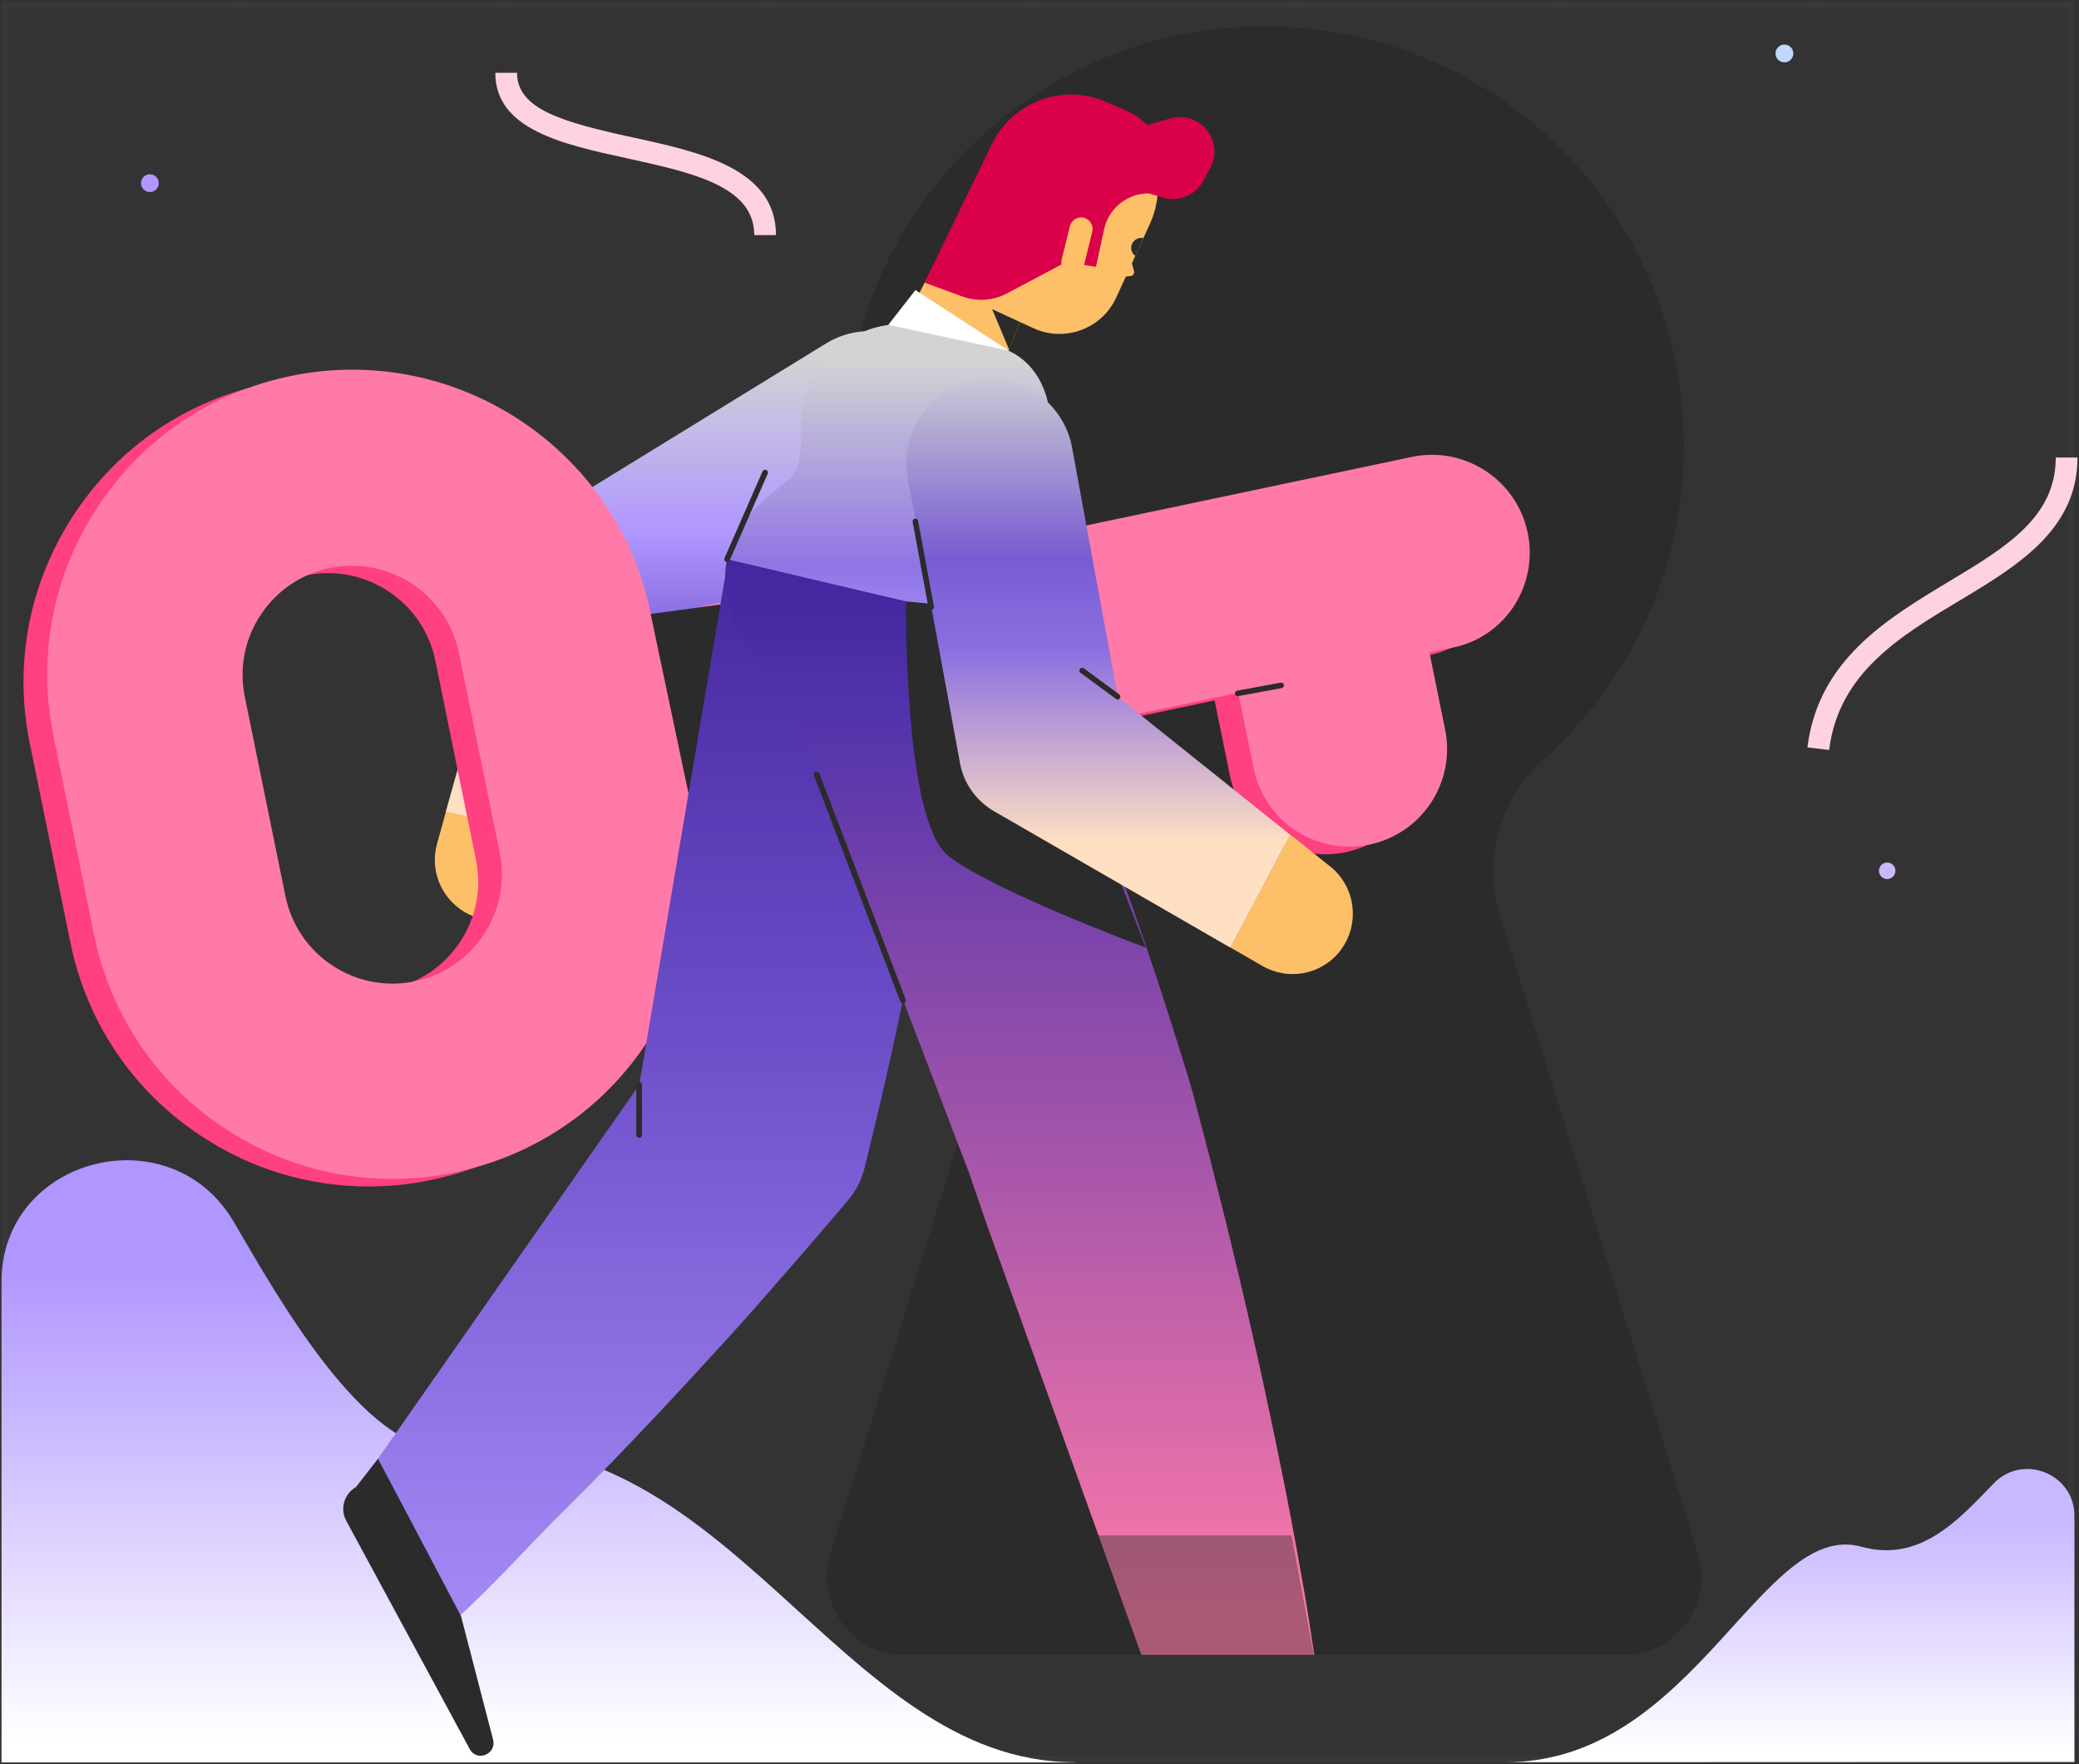 <svg width="957" height="812" viewBox="0 0 957 812" fill="none" xmlns="http://www.w3.org/2000/svg">
<rect x="0" y="0" width="957" height="812" fill="#333333" stroke="none"/>
<g opacity="0.3">
<g opacity="0.3">
<path opacity="0.3" d="M951.7 3.7V808H3.8V3.7H951.7ZM954.8 0.6H0.7V811.1H954.8V0.6Z" fill="#C4ECFE"/>
</g>
<g opacity="0.3">
<g opacity="0.3">
<g opacity="0.3">
<path opacity="0.3" d="M234.4 0.6H231.5V811.1H234.4V0.6Z" fill="#C4ECFE"/>
</g>
<g opacity="0.3">
<path opacity="0.3" d="M355.8 0.6H352.9V811.1H355.8V0.6Z" fill="#C4ECFE"/>
</g>
<g opacity="0.3">
<path opacity="0.3" d="M234.4 0.6H231.5V811.1H234.4V0.6Z" fill="#C4ECFE"/>
</g>
<g opacity="0.3">
<path opacity="0.3" d="M113 0.6H110.1V811.1H113V0.6Z" fill="#C4ECFE"/>
</g>
<g opacity="0.3">
<path opacity="0.3" d="M477.2 0.6H474.3V811.1H477.2V0.6Z" fill="#C4ECFE"/>
</g>
<g opacity="0.3">
<path opacity="0.3" d="M598.6 0.6H595.7V811.1H598.6V0.6Z" fill="#C4ECFE"/>
</g>
<g opacity="0.3">
<path opacity="0.3" d="M718.5 0.6H715.6V811.1H718.5V0.6Z" fill="#C4ECFE"/>
</g>
<g opacity="0.3">
<path opacity="0.3" d="M838.4 0.6H835.5V811.1H838.4V0.6Z" fill="#C4ECFE"/>
</g>
</g>
</g>
</g>
<path d="M64.9 380.1C67.164 380.1 69 378.264 69 376C69 373.736 67.164 371.9 64.9 371.9C62.636 371.9 60.8 373.736 60.8 376C60.8 378.264 62.636 380.1 64.9 380.1Z" fill="#BFD9FF"/>
<path d="M501.4 654.6C503.664 654.6 505.5 652.764 505.5 650.5C505.5 648.236 503.664 646.4 501.4 646.4C499.136 646.4 497.3 648.236 497.3 650.5C497.3 652.764 499.136 654.6 501.4 654.6Z" fill="#BFD9FF"/>
<path d="M821.4 28.7C823.664 28.7 825.5 26.864 825.5 24.6C825.5 22.336 823.664 20.5 821.4 20.5C819.136 20.5 817.3 22.336 817.3 24.6C817.3 26.864 819.136 28.7 821.4 28.7Z" fill="#BFD9FF"/>
<path d="M653.3 155.9C655.564 155.9 657.4 154.064 657.4 151.8C657.4 149.536 655.564 147.7 653.3 147.7C651.036 147.7 649.2 149.536 649.2 151.8C649.2 154.064 651.036 155.9 653.3 155.9Z" fill="#BFD9FF"/>
<path d="M69 88.4C71.264 88.4 73.1 86.564 73.1 84.3C73.1 82.036 71.264 80.2 69 80.2C66.736 80.2 64.9 82.036 64.9 84.3C64.9 86.564 66.736 88.4 69 88.4Z" fill="#B096FF"/>
<path d="M868.7 404.6C870.799 404.6 872.5 402.899 872.5 400.8C872.5 398.701 870.799 397 868.7 397C866.601 397 864.9 398.701 864.9 400.8C864.9 402.899 866.601 404.6 868.7 404.6Z" fill="#C9B7FF"/>
<path d="M198.9 514.4C200.999 514.4 202.7 512.699 202.7 510.6C202.7 508.501 200.999 506.8 198.9 506.8C196.801 506.8 195.1 508.501 195.1 510.6C195.1 512.699 196.801 514.4 198.9 514.4Z" fill="#BFD9FF"/>
<path d="M494.6 811.1C385.4 811.1 335.5 650.9 206.8 666.5C168.2 671.2 125.1 592 107.5 562.2C78.2 512.6 0.7 532.7 0.7 589.9V811.2H494.6V811.1Z" fill="url(#paint0_linear)"/>
<path d="M747.1 761.8H416.8C392.5 761.8 375.1 738.3 382.3 715L440.8 526.4L473.3 421.5C481.4 395.4 473.3 367.2 452.9 349C438 335.6 425.1 319.9 415 302.5C398.3 274 388.8 240.7 388.8 205.3C388.8 99.7 473.6 13.9 578.8 12.2C686 10.5 773.5 95.2 775.1 202.4C776 260.8 750.9 313.4 710.6 349.4C690.4 367.5 682.5 395.7 690.6 421.7L781.6 715.2C788.7 738.2 771.4 761.8 747.1 761.8Z" fill="#2B2B2B"/>
<path d="M262.7 386.5L253.2 407.4C246.8 421.4 230.3 427.5 216.4 421.1C203.8 415.3 197.5 401.3 201.2 388.3L205.3 373.5" fill="#FDC068"/>
<path d="M205.2 373.6L238.4 254.9C240.6 247 245.6 240.7 252 236.8L254.4 235.4L380.2 158.1C398.3 147 422 152.6 433.2 170.7C444.3 188.8 438.7 212.5 420.6 223.7L294.8 301L310.8 281.4L262.8 386.6" fill="url(#paint1_linear)"/>
<path d="M692.3 248.6C687.2 224.3 663.3 208.7 639 213.8L590.2 224.1C588.4 224.2 586.7 224.5 584.9 224.8C582.9 225.2 581 225.7 579.2 226.4L289 287.5L288.7 286C273.3 210.2 199 161 123.2 176.5C86.5 184 54.8 205.3 34.2 236.6C13.5 267.9 6.2 305.3 13.7 342.1L32.4 433.8C39.9 470.5 61.2 502.2 92.5 522.8C115.7 538.2 142.4 546.1 169.7 546.1C179.1 546.1 188.6 545.2 198 543.2C234.7 535.7 266.4 514.4 287 483.1C307.7 451.8 315 414.4 307.5 377.6L307.1 375.5L559.1 322.4L566.2 357.2C570.5 378.5 589.3 393.2 610.2 393.2C613.2 393.2 616.2 392.9 619.2 392.3C643.6 387.3 659.3 363.6 654.3 339.2L647.1 303.8L657.7 301.6C681.9 296.7 697.4 272.9 692.3 248.6ZM211.8 433.5C204.4 444.7 193 452.4 179.9 455.1C166.7 457.8 153.3 455.2 142.1 447.8C130.9 440.4 123.2 429 120.5 415.9L101.8 324.2C99.1 311 101.7 297.6 109.1 286.4C116.5 275.2 127.9 267.5 141 264.8C144.4 264.1 147.7 263.8 151.1 263.8C174.5 263.8 195.6 280.3 200.4 304.1L219.1 395.8C221.8 408.9 219.2 422.3 211.8 433.5Z" fill="#FF4081"/>
<path d="M703.2 245.1C698.1 220.8 674.2 205.2 649.9 210.3L299.9 284L299.6 282.5C284.2 206.7 209.9 157.5 134.1 173C97.4 180.5 65.7 201.8 45.1 233.1C24.4 264.4 17.1 301.8 24.6 338.6L43.3 430.3C50.8 467 72.1 498.7 103.4 519.3C126.6 534.7 153.3 542.6 180.6 542.6C190 542.6 199.5 541.7 208.9 539.7C245.6 532.2 277.3 510.9 297.9 479.6C318.6 448.3 325.9 410.9 318.4 374.1L318 372L570 318.9L577.1 353.7C581.4 375 600.2 389.7 621.1 389.7C624.1 389.7 627.1 389.4 630.1 388.8C654.5 383.8 670.2 360.1 665.2 335.7L658 300.3L668.6 298.1C692.8 293.3 708.3 269.5 703.2 245.1ZM222.7 430.1C215.3 441.3 203.9 449 190.8 451.7C177.6 454.4 164.2 451.8 153 444.4C141.8 437 134.1 425.6 131.4 412.5L112.7 320.8C110 307.6 112.6 294.2 120 283C127.4 271.8 138.8 264.1 151.9 261.4C155.3 260.7 158.6 260.4 162 260.4C185.4 260.4 206.5 276.9 211.3 300.7L230 392.4C232.7 405.5 230.1 418.9 222.7 430.1Z" fill="#FF7AA8"/>
<path d="M299.5 282.6L334.7 277.8L318.7 373.6L299.5 282.6Z" fill="#2B2B2B"/>
<path d="M520.9 115.8L523.3 124.4C523.8 126.1 522.7 127.9 521 128.3L516.7 128.8" fill="#FDC068"/>
<path d="M516.7 130.1C516 130.1 515.5 129.6 515.4 128.9C515.3 128.2 515.8 127.5 516.5 127.5L520.7 127C521.2 126.9 521.6 126.6 521.8 126.1C522.1 125.7 522.1 125.2 522 124.7L519.6 116.1C519.4 115.4 519.8 114.7 520.5 114.5C521.2 114.3 521.9 114.7 522.1 115.4L524.5 124C524.8 125.1 524.7 126.4 524.1 127.4C523.5 128.5 522.5 129.2 521.3 129.5H521.2L516.9 130C516.8 130.1 516.7 130.1 516.7 130.1Z" fill="#2B2B2B"/>
<path d="M475.8 151.1L451.3 139.9C438.6 134.1 433 119.1 438.9 106.4L455.8 69.4C465.1 49.1 489.1 40.2 509.4 49.5C529.7 58.8 538.6 82.8 529.3 103.1L513.8 137C507.2 151.3 490.2 157.7 475.8 151.1Z" fill="#FDC068"/>
<path d="M526.3 109.6L522.6 117.8C521.5 117 520.7 115.6 520.7 114.1C520.7 111.6 522.8 109.5 525.3 109.5C525.7 109.5 526 109.5 526.3 109.6Z" fill="#2B2B2B"/>
<path d="M423.1 170L416.3 163.2C413.3 160.2 412.5 155.5 414.5 151.7L446.5 89.7L485.6 107.6L464.3 161.3C457.6 178.2 435.9 182.7 423.1 170Z" fill="#FDC068"/>
<path d="M469.5 148.2L456.7 142.3L464.5 160.9L469.5 148.2Z" fill="#2B2B2B"/>
<path d="M475.5 293C484.4 255.1 458 250.6 474 227.6C490 204.5 486.9 166 457.8 159.2C435.3 153.9 434 152.6 424.5 150.4C394.6 143.3 366.8 168.9 368.6 199.6C368.6 199.6 369.4 206.6 367.1 215.1C364.8 223.6 340.8 231.3 334.7 257.4L475.5 293Z" fill="url(#paint2_linear)"/>
<path d="M440.4 294.2L440.2 298L439.9 301.7L439.3 309.2L437.8 324.1C437.3 329.1 436.7 334 436.1 339L434.2 353.8C431.5 373.5 428.3 393.2 424.8 412.8C421.3 432.4 417.4 451.9 413.3 471.4C409.1 490.9 404.7 510.3 399.9 529.7L398 537.5C396.6 543.1 393.9 548.3 390.4 552.4C376.5 568.8 362.5 585 348.3 601.1L337.6 613.1L326.7 625C319.5 633 312.1 640.8 304.8 648.7C290 664.4 275.1 680 259.7 695.2C244.2 710.4 225.7 731.4 209.2 745.8L174 671.4L301.8 488.5L292.2 511.5L334.8 259.4L440.4 294.2Z" fill="url(#paint3_linear)"/>
<path d="M216.2 805L159.4 700C156.4 694.5 158.4 687.6 163.8 684.5L174 671.4L212.2 743.8L227 800.8C228.6 807.5 219.4 811.1 216.2 805Z" fill="#2B2B2B"/>
<path d="M605 761.7H525.4L453.7 562.1L448.5 546.9L445.9 539.3L443 531.8L440.9 526.3L431.6 501.9L408.7 442L363 322.2L415.1 302.3L465.8 283C475.7 302.3 484.3 322.1 492.6 342C500.8 361.9 508.5 382 515.9 402.3C519.5 412.5 523.2 422.6 526.6 432.8C528.3 437.9 530.1 443 531.8 448.1L536.8 463.5C538.5 468.6 540.1 473.8 541.7 478.9L546.5 494.3L548.8 502.1L550.9 509.9L555 525.6C565.8 567.4 575.9 609.6 584.8 652C589.3 673.2 593.6 694.5 597.4 715.9C599.3 726.6 601.3 737.3 602.9 748.1C603.6 752.6 604.3 757.1 605 761.7Z" fill="url(#paint4_linear)"/>
<path d="M593.9 384.1L612.3 398.8C624.3 408.4 626.2 425.9 616.7 437.9C608 448.8 592.8 451.4 581.1 444.6L566.4 436.1" fill="#FDC068"/>
<path d="M334.7 257.4C330 277.4 343.9 312.3 378.7 320.8L407 326.8C438.7 334.6 471 312.3 476.1 290.7L334.7 257.4Z" fill="url(#paint5_linear)"/>
<path d="M417.1 276.8C417.1 276.8 415.7 377.7 436.6 394C457.5 410.3 527.5 436.2 527.5 436.2L477.8 308.7L445.8 279.6L417.1 276.8Z" fill="#2B2B2B"/>
<path d="M566.4 436.2L457.6 373.4C449.1 368.5 443.6 360.3 441.9 351.3L441.4 348.5L417.8 219.9C414 199 427.8 178.9 448.7 175.1C469.6 171.3 489.7 185.1 493.5 206L517.1 334.6L500.9 309.8L593.9 384.2" fill="url(#paint6_linear)"/>
<path d="M532.9 88.6L526.9 89.1C517.7 89.9 510.1 96.6 508.2 105.7L504.5 122.8L490.6 120.7L463.4 135.1C457.1 138.4 449.7 138.9 443.1 136.5L425.6 130.1L456.6 66.3C466.1 46.8 489.3 38.2 509.2 46.9L518.8 51.1C533.3 57.5 539.6 74.4 532.9 88.6Z" fill="#DA004A"/>
<path d="M507.4 82.7L535.5 91C542.7 93.1 550.3 89.9 553.9 83.3L557.1 77.3C561.6 69 557.9 58.7 549.2 55.1C545.9 53.7 542.3 53.5 538.8 54.5L527.9 57.6L507.4 82.7Z" fill="#DA004A"/>
<path d="M492.6 125.9C489.8 125.2 488 122.3 488.7 119.5L492.5 104.1C493.2 101.3 496.1 99.5 498.9 100.2C501.7 100.9 503.5 103.8 502.8 106.6L499 122C498.4 124.8 495.5 126.6 492.6 125.9Z" fill="#FDC068"/>
<path d="M428.7 280.8C428.1 280.8 427.5 280.4 427.4 279.7L420.1 240.2C420 239.5 420.4 238.8 421.1 238.7C421.8 238.6 422.5 239 422.6 239.7L429.9 279.2C430 279.9 429.6 280.6 428.9 280.7C428.9 280.8 428.8 280.8 428.7 280.8Z" fill="#2B2B2B"/>
<path d="M514.5 322C514.2 322 514 321.9 513.7 321.7L497.4 309.7C496.8 309.3 496.7 308.5 497.1 307.9C497.5 307.3 498.3 307.2 498.9 307.6L515.2 319.6C515.8 320 515.9 320.8 515.5 321.4C515.3 321.8 514.9 322 514.5 322Z" fill="#2B2B2B"/>
<path d="M334.7 258.7C334.5 258.7 334.3 258.7 334.2 258.6C333.5 258.3 333.2 257.5 333.5 256.9L351 217C351.3 216.3 352.1 216 352.7 216.3C353.4 216.6 353.7 217.4 353.4 218L335.9 257.9C335.7 258.4 335.2 258.7 334.7 258.7Z" fill="#2B2B2B"/>
<path d="M408.9 149.5L421.4 133.5L464.3 161.4L408.9 149.5Z" fill="white"/>
<path d="M415.6 461.7C415.1 461.7 414.6 461.4 414.4 460.9L374.7 357C374.4 356.3 374.8 355.6 375.5 355.3C376.2 355 376.9 355.4 377.2 356.1L416.9 460C417.2 460.7 416.8 461.4 416.1 461.7C415.9 461.7 415.8 461.7 415.6 461.7Z" fill="#2B2B2B"/>
<path d="M294.2 523.7C293.5 523.7 292.9 523.1 292.9 522.4V499.3C292.9 498.6 293.5 498 294.2 498C294.9 498 295.5 498.6 295.5 499.3V522.4C295.5 523.1 294.9 523.7 294.2 523.7Z" fill="#2B2B2B"/>
<path d="M569.8 320.5C569.2 320.5 568.6 320.1 568.5 319.4C568.4 318.7 568.8 318 569.5 317.9L589.5 314.2C590.2 314.1 590.9 314.5 591 315.2C591.1 315.9 590.7 316.6 590 316.7L570 320.4C570 320.5 569.9 320.5 569.8 320.5Z" fill="#2B2B2B"/>
<path opacity="0.4" d="M525.3 761.8L505.5 706.7H594.5L604.8 761.8H525.3Z" fill="#2B2B2B"/>
<path d="M693.1 811.1C779.9 811.1 810.9 699.2 856.8 711.9C883.5 719.3 901.1 700.1 917.7 682.8C931.2 668.8 954.9 678.3 954.9 697.7V811L693.1 811.1Z" fill="url(#paint7_linear)"/>
<path d="M842 345.2L832 344C836.9 303.8 868.8 284.7 896.9 267.8C923.4 251.9 946.3 238.1 946.3 210.6H956.3C956.3 243.8 928.7 260.4 902.1 276.4C874.6 292.8 846.3 309.9 842 345.2Z" fill="#FFD2E2"/>
<path d="M357.2 108.2H347.2C347.2 85.7 318.8 79.5 288.8 72.9C258.9 66.4 228 59.6 228 33.5H238C238 50.3 259 56.2 291 63.2C322 69.9 357.2 77.6 357.2 108.2Z" fill="#FFD2E2"/>
<defs>
<linearGradient id="paint0_linear" x1="247.65" y1="583.633" x2="247.65" y2="802.008" gradientUnits="userSpaceOnUse">
<stop stop-color="#B096FF"/>
<stop offset="0.996" stop-color="white"/>
</linearGradient>
<linearGradient id="paint1_linear" x1="322.049" y1="364.348" x2="322.049" y2="163.845" gradientUnits="userSpaceOnUse">
<stop stop-color="#FFE0C2"/>
<stop offset="0.401" stop-color="#8B6EE1"/>
<stop offset="0.591" stop-color="#B096FF"/>
<stop offset="1" stop-color="#D2D4D4"/>
</linearGradient>
<linearGradient id="paint2_linear" x1="409.148" y1="398" x2="409.148" y2="165.69" gradientUnits="userSpaceOnUse">
<stop stop-color="#FFE0C2"/>
<stop offset="0.401" stop-color="#B096FF"/>
<stop offset="0.591" stop-color="#9074E5"/>
<stop offset="1" stop-color="#D2D4D4"/>
</linearGradient>
<linearGradient id="paint3_linear" x1="307.2" y1="259.4" x2="307.2" y2="798.086" gradientUnits="userSpaceOnUse">
<stop stop-color="#4527A0"/>
<stop offset="0.401" stop-color="#6C4EC8"/>
<stop offset="1" stop-color="#B096FF"/>
</linearGradient>
<linearGradient id="paint4_linear" x1="484" y1="276.483" x2="484" y2="748.088" gradientUnits="userSpaceOnUse">
<stop stop-color="#4527A0"/>
<stop offset="0.105" stop-color="#5133AC"/>
<stop offset="1" stop-color="#FF7AA8"/>
</linearGradient>
<linearGradient id="paint5_linear" x1="404.957" y1="276" x2="404.957" y2="790.062" gradientUnits="userSpaceOnUse">
<stop stop-color="#4527A0"/>
<stop offset="0.095" stop-color="#5133AC"/>
<stop offset="1" stop-color="#6C4EC8"/>
</linearGradient>
<linearGradient id="paint6_linear" x1="505.535" y1="388.063" x2="505.535" y2="166.079" gradientUnits="userSpaceOnUse">
<stop stop-color="#FFE0C2"/>
<stop offset="0.401" stop-color="#8B6FE1"/>
<stop offset="0.591" stop-color="#785BD2"/>
<stop offset="1" stop-color="#D2D4D4"/>
</linearGradient>
<linearGradient id="paint7_linear" x1="824" y1="700.283" x2="824" y2="806.65" gradientUnits="userSpaceOnUse">
<stop stop-color="#C9B7FF"/>
<stop offset="0.996" stop-color="white"/>
</linearGradient>
</defs>
</svg>
